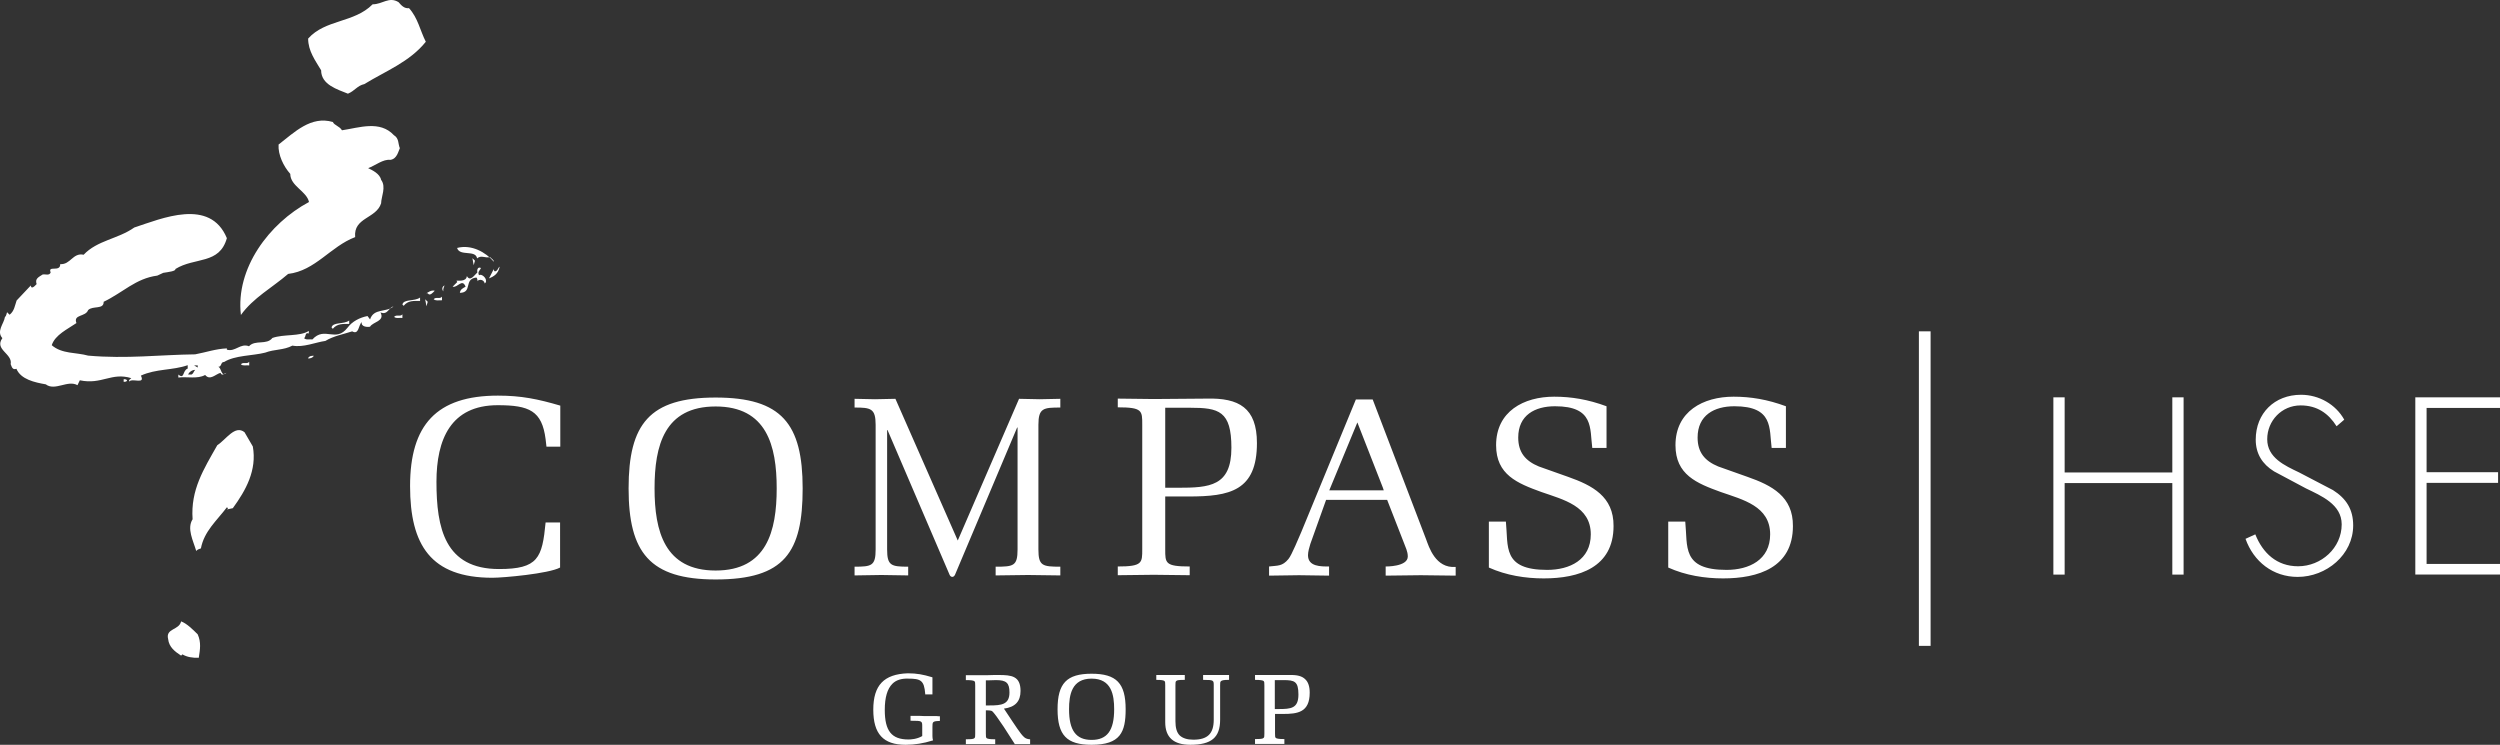 <?xml version="1.0" encoding="utf-8"?>
<!-- Generator: Adobe Illustrator 16.0.0, SVG Export Plug-In . SVG Version: 6.00 Build 0)  -->
<!DOCTYPE svg PUBLIC "-//W3C//DTD SVG 1.1//EN" "http://www.w3.org/Graphics/SVG/1.1/DTD/svg11.dtd">
<svg version="1.1" id="Layer_1" xmlns="http://www.w3.org/2000/svg" xmlns:xlink="http://www.w3.org/1999/xlink" x="0px" y="0px"
	 width="1054.901px" height="314.274px" viewBox="67.861 438.125 1054.901 314.274"
	 enable-background="new 67.861 438.125 1054.901 314.274" xml:space="preserve">
<rect x="67.861" y="438.125" width="1054.901" height="314.274" fill="#333333" stroke="none"/>
<path fill="#FFFFFF" d="M984.492,637.474V605.78h4.759v74.791h-4.759v-38.607h-45.431v38.607h-4.759V605.78h4.759v31.694H984.492z
	 M1053.807,617.991c-3.412-5.388-8.17-8.799-15.174-8.799c-7.991,0-14.096,6.464-14.096,14.275s7.452,11.134,13.468,14.007
	l14.275,7.452c5.656,3.591,8.529,8.17,8.529,14.904c0,12.39-11.312,21.728-23.434,21.728c-10.415,0-18.585-6.464-21.997-16.071
	l4.13-1.886c3.143,7.901,9.068,13.468,18.047,13.468c9.786,0,18.405-7.722,18.405-17.688c0-8.439-8.619-12.031-15.083-15.174
	l-13.468-7.183c-4.938-3.053-7.722-7.452-7.722-13.378c0-11.134,7.901-18.944,19.124-18.944c7.542,0,14.635,4.04,18.227,10.505
	L1053.807,617.991z M1091.786,610.179v27.205h30.167v4.489h-30.167v34.208h30.976v4.489h-35.734V605.78h35.734v4.489h-30.976
	V610.179z M304.192,658.574h-6.105c-1.437,14.994-3.143,19.662-19.663,19.662c-22.895,0-26.396-17.328-26.396-36.812
	c0-17.867,6.016-32.322,25.858-32.322c13.288,0,18.675,2.334,20.201,14.365l0.359,3.143h5.836v-17.328
	c-9.518-2.784-16.431-4.221-26.307-4.221c-25.948,0-37.082,12.391-37.082,38.159c0,24.87,8.71,38.697,34.747,38.697
	c4.579,0,23.703-1.706,28.552-4.31V658.574 M344.056,644.208c0,18.047,4.22,34.657,25.769,34.657s25.769-16.61,25.769-34.657
	s-4.22-34.567-25.769-34.567C348.186,609.64,344.056,626.161,344.056,644.208 M333.102,644.208c0-27.205,8.8-38.338,36.723-38.338
	s36.722,11.133,36.722,38.338c0,26.936-7.542,38.429-36.722,38.429C341.99,682.636,333.102,671.233,333.102,644.208 M497.23,618.439
	v51.537c0,7.003-1.706,7.272-9.248,7.272v3.682c4.579-0.09,9.068-0.09,13.647-0.18c4.579,0.09,9.068,0.09,13.647,0.18v-3.682
	c-7.542,0-9.248-0.359-9.248-7.272v-52.614c0-7.093,2.154-7.272,9.248-7.272v-3.682c-2.874,0.09-5.837,0.09-8.71,0.18
	c-2.873-0.09-5.836-0.09-8.709-0.18L472,666.205l-26.308-59.796c-2.873,0.089-5.656,0.089-8.619,0.179
	c-2.873-0.09-5.656-0.09-8.619-0.179v3.681c6.823,0,8.889,0.359,8.889,7.272v52.614c0,6.913-1.706,7.272-8.889,7.272v3.682
	c3.771-0.09,7.542-0.09,11.312-0.18c3.771,0.09,7.542,0.09,11.313,0.18v-3.682c-7.184,0-8.889-0.449-8.889-7.272v-50.369h0.179
	l26.218,61.144c0.538,1.077,1.706,1.077,2.244-0.09l26.218-62.132h0.18 M559.54,643.938h5.297c13.468,0,22.626-0.628,22.626-16.879
	c0-15.533-5.297-16.88-17.418-16.88H559.54V643.938 M559.54,669.886c0,5.836-0.09,7.272,10.325,7.272v3.682
	c-5.028-0.09-10.056-0.09-15.174-0.18c-5.027,0.09-10.146,0.09-15.174,0.18v-3.682c10.415,0,10.325-1.526,10.325-7.272v-52.614
	c0-5.836,0.09-7.272-10.325-7.272v-3.681c5.028,0.09,10.057,0.09,15.174,0.179c7.452-0.089,14.814-0.089,22.267-0.179
	c13.647-0.359,21.279,3.86,21.279,18.765c0,20.201-11.492,22.536-28.821,22.536h-9.876V669.886z M651.39,643.938l-10.773-27.563
	l-11.852,28.642h22.984L651.39,643.938 M647.08,606.677l22.536,58.989c1.167,3.143,3.951,12.391,12.48,11.672v3.682
	c-4.938-0.09-9.787-0.09-14.725-0.18c-4.938,0.09-9.877,0.09-14.814,0.18v-3.861c0,0,9.337,0.18,9.337-4.22
	c0-2.155-0.987-3.95-1.705-5.926l-7.004-17.957h-25.769l-6.644,18.586c-0.449,1.437-0.987,3.321-0.987,4.758
	c0,4.849,5.387,4.759,8.889,4.759v3.861c-4.221-0.09-8.44-0.09-12.66-0.18c-4.22,0.09-8.439,0.09-12.659,0.18v-3.861
	c3.681-0.448,5.566,0,8.17-3.143c1.437-1.706,4.399-9.158,5.388-11.312l23.074-56.026H647.08z M729.593,639.359l-12.391-4.399
	c-5.656-2.334-8.709-5.926-8.709-12.21c0-9.428,7.003-13.199,15.533-13.199c16.521,0,14.635,9.338,15.712,17.599h6.016v-17.599
	c-7.811-2.873-14.814-4.04-22.087-4.04c-12.839,0-24.512,6.195-24.512,20.471c0,12.48,8.979,16.072,19.125,19.753
	c9.247,3.232,20.83,5.926,20.83,17.867c0,10.774-8.889,14.994-18.406,14.994c-19.034,0-16.341-9.876-17.418-20.381h-7.183v19.394
	c7.362,3.322,15.442,4.579,23.164,4.579c14.814,0,29.449-4.579,29.449-22.087C748.807,647.62,739.739,642.951,729.593,639.359
	 M805.281,639.359l-12.39-4.399c-5.657-2.334-8.71-5.926-8.71-12.21c0-9.428,7.004-13.199,15.533-13.199
	c16.521,0,14.635,9.338,15.713,17.599h6.016v-17.599c-7.812-2.873-14.814-4.04-22.088-4.04c-12.839,0-24.511,6.195-24.511,20.471
	c0,12.48,8.979,16.072,19.124,19.753c9.248,3.232,20.83,5.926,20.83,17.867c0,10.774-8.889,14.994-18.406,14.994
	c-19.034,0-16.341-9.876-17.418-20.381h-7.183v19.394c7.362,3.322,15.442,4.579,23.164,4.579c14.815,0,29.45-4.579,29.45-22.087
	C824.496,647.62,815.518,642.951,805.281,639.359 M461.764,740.278c-0.808,0-1.705,0-2.514,0c-1.077,0-2.154,0-3.502-0.09
	c-0.987,0-2.064,0-3.321,0h-0.359v2.065h0.359c4.579,0,4.579,0.09,4.579,2.514v3.95c-2.335,1.347-4.849,1.437-5.836,1.437
	c-7.094,0-9.967-3.591-9.967-12.479c0-5.298,1.077-8.889,3.232-11.044c1.526-1.526,3.771-2.244,6.555-2.154
	c5.387,0,6.823,0.718,7.272,6.374v0.27h3.053v-7.183l-0.27-0.09c-3.592-1.077-6.285-1.616-10.146-1.616
	c-10.057,0.359-14.546,5.028-14.546,15.354c0,10.235,4.221,14.814,13.647,14.814c3.861,0,7.632-0.629,11.313-1.796l0.269-0.09
	l-0.089-0.27c-0.09-0.359-0.18-0.808-0.18-1.526v-3.86c0-2.065,0-2.425,2.873-2.514h0.27v-1.976h-0.359
	C463.65,740.278,462.752,740.278,461.764,740.278z M498.756,747.82l-0.27-0.359c-1.167-1.437-5.388-7.901-7.004-10.325
	c4.759-0.629,7.004-3.053,7.004-7.452c0-6.285-3.771-6.733-9.158-6.733c-1.167,0-3.412,0-5.208,0.089c-1.167,0-2.244,0-2.604,0
	c-0.987,0-1.976,0-2.873,0c-0.987,0-1.886,0-2.873,0h-0.359v2.065h0.359c1.886,0,2.873,0.18,3.232,0.449s0.359,0.808,0.359,1.975
	v20.202c0,1.077,0,1.616-0.359,1.886c-0.359,0.358-1.347,0.448-3.232,0.448h-0.359v2.065h0.359c0.987,0,1.886,0,2.873,0
	s1.976,0,2.963,0s1.976,0,2.963,0s1.886,0,2.873,0h0.359v-2.065h-0.359c-1.886,0-2.873-0.18-3.232-0.448
	c-0.358-0.27-0.358-0.809-0.358-1.976v-9.786c0.897,0,1.705,0,2.514,0.269c0.359,0.18,2.064,1.796,9.606,13.827l0.09,0.18h0.18
	c0.449,0,0.988,0,1.437,0c0.539,0,0.988,0,1.526,0c0.539,0,0.988,0,1.526,0c0.449,0,0.988,0,1.437,0h0.359v-2.065h-0.27
	C500.371,749.885,499.743,748.987,498.756,747.82z M493.818,730.312c0,5.117-3.412,5.477-8.351,5.477h-0.358
	c-0.449,0-0.809,0-1.257,0v-10.595c0.448,0,0.808,0,1.257,0c0.987,0,2.064-0.09,3.053-0.09
	C492.471,725.104,493.818,726.271,493.818,730.312z M528.475,722.411c-10.505,0-14.366,4.04-14.366,14.994
	s3.861,14.994,14.366,14.994c12.121,0,14.365-5.298,14.365-14.994C542.84,726.451,538.98,722.411,528.475,722.411z M528.475,724.476
	c8.439,0,9.517,6.913,9.517,12.929c0,8.979-2.963,12.929-9.517,12.929c-6.555,0-9.518-3.95-9.518-12.929
	C518.957,731.389,520.034,724.476,528.475,724.476z M583.423,722.95c-0.809,0-1.706,0-2.514,0c-0.809,0-1.706,0-2.515,0
	c-0.808,0-1.706,0-2.514,0h-0.359v2.064h0.359c4.13,0,4.13,0.18,4.13,2.425v14.365c0,5.926-2.604,8.439-8.619,8.439
	c-2.604,0-4.489-0.628-5.746-1.796c-1.257-1.257-1.796-3.231-1.796-6.016v-15.083c0-1.078,0-1.616,0.359-1.886
	c0.359-0.359,1.347-0.449,3.232-0.449h0.358v-2.064h-0.358c-0.988,0-1.886,0-2.873,0c-0.988,0-1.976,0-2.874,0
	c-0.897,0-1.885,0-2.783,0c-0.987,0-1.885,0-2.783,0h-0.359v2.064h0.359c1.796,0,2.693,0.18,3.053,0.449s0.359,0.808,0.359,1.886
	v15.532c0,6.375,3.502,9.518,10.595,9.518c8.889,0,12.569-3.053,12.569-10.595v-14.455c0-0.988,0-1.526,0.359-1.796
	c0.359-0.359,1.257-0.539,3.053-0.539h0.359v-2.064h-0.359C585.129,722.95,584.231,722.95,583.423,722.95z M609.192,739.381
	c6.195,0,11.312-0.629,11.312-8.979c0-2.604-0.629-4.489-1.886-5.657c-1.347-1.347-3.411-1.885-6.644-1.795c-1.437,0-2.873,0-4.22,0
	c-1.437,0-2.874,0-4.221,0c-0.987,0-1.885,0-2.873,0c-0.987,0-1.885,0-2.873,0h-0.359v2.064h0.359c1.886,0,2.873,0.18,3.232,0.449
	s0.359,0.808,0.359,1.976v20.201c0,1.077,0,1.616-0.359,1.886c-0.359,0.358-1.347,0.448-3.232,0.448h-0.359v2.065h0.359
	c0.988,0,1.886,0,2.873,0c0.988,0,1.976,0,2.963,0c0.988,0,1.976,0,2.963,0c0.988,0,1.886,0,2.873,0h0.359v-2.065h-0.359
	c-1.885,0-2.873-0.179-3.231-0.448c-0.359-0.27-0.359-0.809-0.359-1.976v-8.17H609.192z M605.78,737.315v-12.211h3.682
	c4.668,0,6.284,0.539,6.284,6.105c0,5.836-3.143,6.105-8.35,6.105H605.78L605.78,737.315z M240.445,441.563
	c-1.976,0.27-3.232-1.167-4.399-2.514c-4.041-2.515-6.734,0.897-10.954,0.897c-7.812,7.901-19.933,6.285-27.205,14.455
	c0,5.208,2.963,9.158,5.478,13.378c0,6.105,6.913,8.081,11.312,9.877c2.873-1.167,3.95-3.412,6.913-4.041
	c8.889-5.477,19.125-9.337,25.948-17.867C245.114,450.991,244.215,445.693,240.445,441.563 M212.162,493.099
	c-1.078-1.795-3.232-2.064-3.861-3.501c-9.248-2.693-16.161,4.31-22.895,9.517c-0.27,4.311,2.064,9.158,4.938,12.391
	c0,5.118,6.914,7.272,7.901,11.852c-16.79,8.979-31.065,28.013-28.731,47.676c5.208-7.272,13.288-11.582,19.933-17.328
	c11.492-1.347,17.867-11.582,28.282-15.533c-0.809-8.35,8.889-7.722,10.954-14.275c0-2.693,2.244-6.914,0-9.877
	c-0.539-2.604-3.771-4.13-5.478-4.938c3.143-1.168,6.285-3.861,9.338-3.502c2.873-0.359,3.412-3.682,4.04-4.938
	c-0.808-1.795-0.269-4.13-2.514-5.477C228.144,488.79,219.435,492.022,212.162,493.099 M276.269,548.587
	c-3.412-4.04-9.518-7.452-15.533-5.836c1.077,3.682,7.812,0.629,8.44,4.399c1.795-1.526,3.231,0,5.477-0.538
	C275.191,547.24,276.269,547.779,276.269,548.587 M268.278,548.138l-1.077-1.078l0.538,2.963L268.278,548.138z M278.693,550.652
	c-0.628,0.27-0.808,1.976-2.064,1.976c-0.27-0.27-0.539-0.539-0.359-1.078l-2.065,4.041
	C276.269,554.782,278.154,553.615,278.693,550.652 M270.791,551.191c-1.437-0.629-1.705,0.897-1.526,1.975
	c-1.167,0.898-2.963,4.04-4.399,1.437c-0.269,2.604-3.86,1.796-4.399,1.976l0.359,0.539l-1.976,1.975
	c2.065,0.629,4.041-3.681,5.478,0c-1.078,0.629-2.245,1.078-2.425,2.604c5.478-0.09,1.526-5.836,6.914-6.464
	c0.897,0.27,0.358,3.95,0.538,1.437l0.539-0.359c1.347-0.359,2.245,0.359,2.514,1.437c0.27-0.27,0.629-0.538,0.539-1.077
	c0.09-1.437-1.976-3.143-2.963-2.424C269.175,552.717,270.613,552.089,270.791,551.191 M254.9,561.067
	c-0.09-1.077,0.27-1.796,0.539-2.514C254.361,559.092,254.271,560.17,254.9,561.067 M215.215,574.804v-1.437
	c-2.245,1.706-7.004,0.538-7.452,2.963l0.538,0.538C210.097,574.625,212.611,574.804,215.215,574.804 M200.311,588.272
	c-1.078-0.09-1.976,0.09-2.515,1.077C198.784,589.439,199.682,589.17,200.311,588.272 M173.016,592.312v-1.526
	c-0.898,1.167-2.604-0.09-3.502,1.077C170.412,592.672,171.939,592.133,173.016,592.312 M147.247,596.173h1.437
	c0.898-0.538,0.898-1.347,1.526-1.975C148.864,594.198,147.607,595.185,147.247,596.173 M151.287,592.312h-1.526l1.526,0.897
	V592.312z M163.588,538.621c-3.143,11.223-13.468,7.901-21.728,13.019c0.27,0.898-2.873,1.257-5.118,1.616l-2.514,1.167
	c-9.068,1.168-14.545,7.184-22.626,11.044c0.09,3.412-4.579,1.526-6.555,3.502c-1.077,2.963-6.374,1.705-4.938,5.477
	c-3.771,2.604-8.979,4.938-10.415,9.338c4.31,3.771,10.325,2.963,15.353,4.399c16.252,1.437,30.168-0.359,45.162-0.539
	c4.399-0.808,8.709-2.334,13.378-2.514v0.538c3.502,1.078,5.746-2.873,9.338-1.437c2.604-2.873,7.452-0.358,9.876-3.501
	c4.849-1.706,11.583-0.539,15.354-2.963v1.077c-1.706-0.629-1.077,1.347-1.976,1.976c0.898,0.897,2.335,0.358,3.502,0.538
	c5.208-5.746,9.786,1.526,14.814-4.938c1.976-2.694,5.208-4.31,8.439-4.938l1.078,1.437c1.526-4.849,6.913-2.873,9.876-5.477
	c-2.064,0.358-2.334,3.771-5.477,2.514c1.975,3.771-3.232,3.95-4.399,6.016c-1.078,0.27-3.951,0.09-3.502-1.976
	c-1.437,1.347-1.167,5.566-4.04,3.951c-3.232,1.077-7.991,1.975-11.313,4.04c-4.04,0.538-9.337,2.873-13.916,1.976
	c-3.682,1.975-7.452,1.437-11.493,2.963c-5.207,1.347-12.749,1.077-17.328,3.95c-1.526-0.09-0.897,2.065-2.514,2.065
	c1.437,0.09,1.167,4.578,3.501,2.514c-1.077,0.27-1.795,1.526-2.514,0c-2.065,0.539-4.399,3.412-6.465,0.897
	c-3.232,1.796-7.542,0.629-11.312,1.078v-1.258c2.693,2.245,1.706-1.795,3.95-2.514v-1.437c-6.374,2.244-13.288,1.437-19.753,4.399
	c1.976,3.95-3.681,0.897-4.938,2.514c-0.27-0.808,0.538-1.077,0.897-1.437c-8.35-2.604-12.479,2.873-21.728,0.898l-0.988,2.064
	c-4.13-2.334-9.517,2.604-13.378-0.358c-4.669-0.809-10.505-2.065-12.39-6.555c-1.706,0.629-1.976-0.897-2.425-1.976
	c0.898-4.399-7.003-6.105-3.501-10.953c-2.604-2.963,0.628-6.016,1.077-8.889c0.628-0.539,0.628-1.347,0.897-2.065l1.078,1.077
	c1.975-1.526,2.244-3.95,2.963-6.016l6.016-6.374c-0.09,0.358,0.09,0.628,0.358,0.897c0.898,0,1.437-0.897,2.065-1.437
	c-0.809-2.335,0.897-2.963,2.514-4.04c1.167-0.27,2.873,0.628,3.412-0.898c-1.347-3.143,4.13,0.09,4.04-3.501
	c4.31,0.358,5.298-4.938,9.877-3.951c5.746-6.105,14.545-6.644,21.368-11.492C136.025,530.36,156.495,521.471,163.588,538.621
	 M121.479,598.687c-0.269-0.629-1.077-0.539-1.437-0.539v1.077C120.402,599.225,121.21,599.315,121.479,598.687 M251.308,560.798
	c-1.526-0.359-2.693,0.629-3.501,1.077h0.538C249.243,563.221,250.5,561.606,251.308,560.798 M174.542,626.52l-3.502-6.016
	c-4.04-3.232-7.812,3.143-11.492,5.477c-5.746,10.146-11.313,18.855-10.415,31.245c-2.514,3.951,0.27,9.068,1.526,13.379
	c0.539-0.629,1.167-0.809,1.976-1.078c1.347-7.183,6.644-11.672,10.953-17.328l0.539,0.359l-0.539,0.538l2.515-0.538
	C171.579,645.016,176.338,636.576,174.542,626.52 M151.287,705.801c-1.975-1.976-4.578-4.579-7.003-5.477
	c-0.808,3.771-6.644,2.873-5.477,7.452c0.359,3.411,2.873,5.297,5.477,7.003l0.539-0.539c1.975,1.168,4.31,1.526,6.913,1.437
	C152.276,712.176,152.814,709.213,151.287,705.801 M237.661,572.29v-1.526c-0.898,1.168-2.604-0.09-3.502,1.078
	C235.057,572.649,236.583,572.111,237.661,572.29 M245.114,565.107v-1.437c-2.245,1.706-7.004,0.539-7.452,2.963l0.538,0.539
	C239.995,564.838,242.509,565.107,245.114,565.107 M254.361,564.838v-1.526c-0.897,1.168-2.604-0.09-3.501,1.078
	C251.757,565.197,253.373,564.748,254.361,564.838 M248.345,565.467l-1.077-1.077l0.539,2.963L248.345,565.467z M882.497,577.947
	h-4.938v132.702h4.938V577.947z"/>
</svg>
